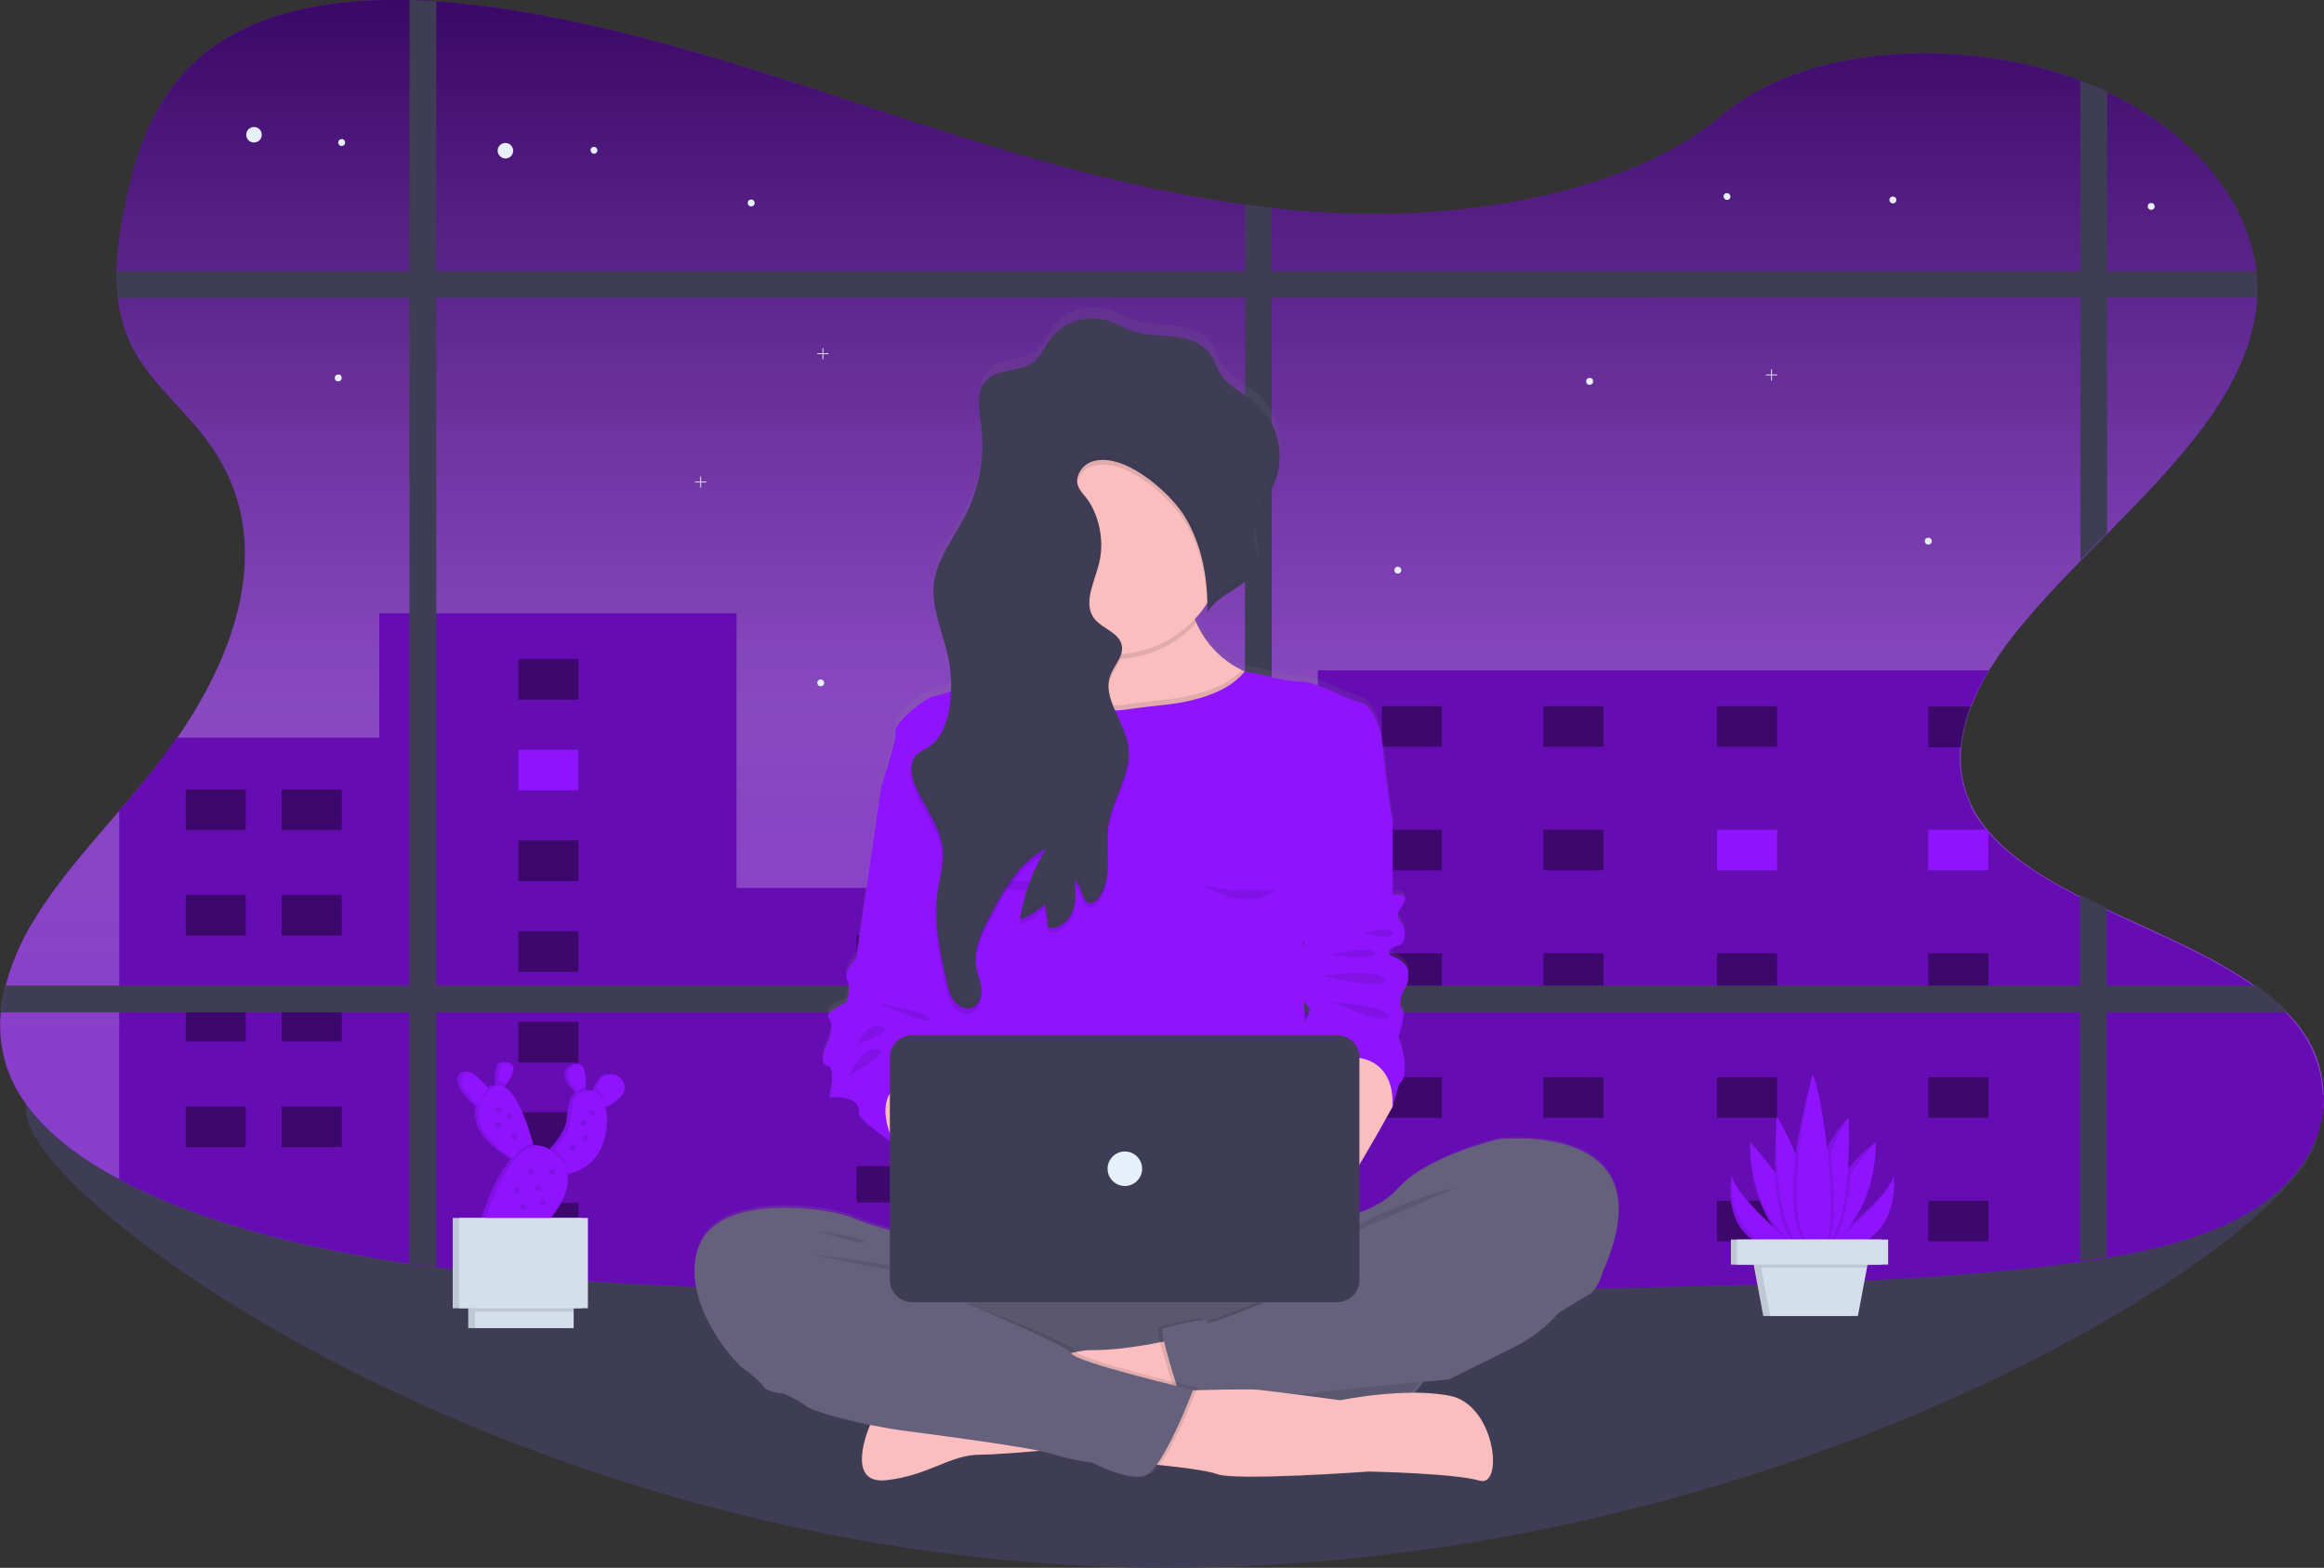 <?xml version="1.0" encoding="utf-8"?>
<!-- Generator: Adobe Illustrator 23.1.1, SVG Export Plug-In . SVG Version: 6.00 Build 0)  -->
<svg version="1.1" id="Layer_1" xmlns="http://www.w3.org/2000/svg" xmlns:xlink="http://www.w3.org/1999/xlink" x="0px" y="0px"
	 viewBox="0 0 538 363" style="enable-background:new 0 0 538 363;" xml:space="preserve">
<rect x="0" y="0" width="538" height="363" fill="#333333" stroke="none"/>
<style type="text/css">
	.st0{fill:#3F3D56;}
	.st1{fill:#9013FE;}
	.st2{fill:url(#SVGID_1_);}
	.st3{fill:#E7EFFD;}
	.st4{opacity:0.3;enable-background:new    ;}
	.st5{opacity:0.4;enable-background:new    ;}
	.st6{fill:url(#SVGID_2_);}
	.st7{fill:#65617D;}
	.st8{opacity:0.1;enable-background:new    ;}
	.st9{fill:#FBBEBE;}
	.st10{opacity:0.2;}
	.st11{opacity:0.2;enable-background:new    ;}
	.st12{fill:#D4DFEC;}
</style>
<path class="st0" d="M536.5,262.2c0,21.5-118.4,100.8-266.3,100.8S6,278.5,6,257c0-21.5,116.4,28,264.3,28S536.5,240.7,536.5,262.2z
	"/>
<path class="st1" d="M538,253.6c0,0.3,0,0.6,0,0.9c-0.3,8.9-5.3,17.8-14.4,24.1c-9.6,6.7-22.6,10.2-35.8,12.4
	c-2.1,0.3-4.2,0.7-6.2,1c-1.1,0.1-2.1,0.3-3.2,0.4c-29.5,3.9-59.7,4.6-89.7,5.3c-31.4,0.8-62.8,1.5-94.3,1.9l-6.2,0.1
	c-47.7,0.5-95.4,0.1-142.9-2.6c-14.7-0.8-29.6-1.9-44.3-3.8c-2.1-0.3-4.2-0.5-6.2-0.8c-19.4-2.8-38.2-7-55.3-14
	c-4-1.6-8-3.4-11.9-5.5c-10.8-5.7-19.8-13-24.3-21.8c-2.6-5.2-3.7-11-3.1-16.8c0.2-2.1,0.6-4.2,1.1-6.2c1.4-5.1,3.4-9.9,6.1-14.4
	c7-11.8,17.5-22.5,26.6-33.6c19.4-23.7,32-53.7,14.1-78c-5.1-7-12.5-13.1-16.7-20.4c-2.2-3.9-3.6-8.3-4.1-12.8
	c-0.2-2.1-0.3-4.2-0.3-6.2c0.2-4.9,0.8-9.7,1.8-14.5c2.9-14.9,8.3-31,25.1-40.3C65.4,1.6,80-0.3,94.8,0c2.1,0,4.2,0.1,6.2,0.3
	c5.7,0.4,11.3,1.1,16.8,1.9c33.7,5.4,64.7,16.6,96.1,26.8c23.9,7.7,48.6,14.9,74.3,18.4c2.1,0.3,4.2,0.5,6.2,0.8
	c6,0.7,12.1,1.1,18.2,1.3c30.4,0.9,66-5.7,86.2-22.9c19.5-16.6,56.2-17.9,82.7-8l0.4,0.2c2,0.8,3.9,1.6,5.8,2.5
	c19.6,9.2,32.7,25,34.6,41.5c0.2,2.1,0.3,4.1,0.2,6.2c0,0,0,0,0,0.1c-1.3,20.3-17.9,37.4-34.7,54.5c-2.1,2.1-4.2,4.2-6.2,6.3
	c-5.5,5.6-10.8,11.3-15.4,17.1c-2.1,2.6-4,5.4-5.8,8.3c-1.6,2.7-3,5.5-4.1,8.4c-1.2,3-1.9,6.2-2.3,9.4c-0.5,4.6,0.4,9.2,2.4,13.4
	l0,0.1c4.5,8.9,14,15.3,25,20.9c2,1,4.1,2,6.2,3c12,5.6,24.8,10.9,34.6,17.9c2.6,1.8,5.1,3.9,7.4,6.2c0.9,1,1.8,1.9,2.6,3
	c3.6,4.5,5.6,10.1,5.7,15.9C538,253.4,538,253.5,538,253.6z"/>
<linearGradient id="SVGID_1_" gradientUnits="userSpaceOnUse" x1="269" y1="64.055" x2="269" y2="364" gradientTransform="matrix(1 0 0 -1 2.914467e-07 364)">
	<stop  offset="0.2" style="stop-color:#808080;stop-opacity:0.4"/>
	<stop  offset="0.46" style="stop-color:#808080;stop-opacity:0.5"/>
	<stop  offset="1" style="stop-color:#000000;stop-opacity:0.6"/>
</linearGradient>
<path class="st2" d="M538,253.6c0,0.3,0,0.6,0,0.9c-0.3,8.9-5.3,17.8-14.4,24.1c-9.6,6.7-22.6,10.2-35.8,12.4
	c-2.1,0.3-4.2,0.7-6.2,1c-1.1,0.1-2.1,0.3-3.2,0.4c-29.5,3.9-59.7,4.6-89.7,5.3c-31.4,0.8-62.8,1.5-94.3,1.9l-6.2,0.1
	c-47.7,0.5-95.4,0.1-142.9-2.6c-14.7-0.8-29.6-1.9-44.3-3.8c-2.1-0.3-4.2-0.5-6.2-0.8c-19.4-2.8-38.2-7-55.3-14
	c-4-1.6-8-3.4-11.9-5.5c-10.8-5.7-19.8-13-24.3-21.8c-2.6-5.2-3.7-11-3.1-16.8c0.2-2.1,0.6-4.2,1.1-6.2c1.4-5.1,3.4-9.9,6.1-14.4
	c7-11.8,17.5-22.5,26.6-33.6c19.4-23.7,32-53.7,14.1-78c-5.1-7-12.5-13.1-16.7-20.4c-2.2-3.9-3.6-8.3-4.1-12.8
	c-0.2-2.1-0.3-4.2-0.3-6.2c0.2-4.9,0.8-9.7,1.8-14.5c2.9-14.9,8.3-31,25.1-40.3C65.4,1.6,80-0.3,94.8,0c2.1,0,4.2,0.1,6.2,0.3
	c5.7,0.4,11.3,1.1,16.8,1.9c33.7,5.4,64.7,16.6,96.1,26.8c23.9,7.7,48.6,14.9,74.3,18.4c2.1,0.3,4.2,0.5,6.2,0.8
	c6,0.7,12.1,1.1,18.2,1.3c30.4,0.9,66-5.7,86.2-22.9c19.5-16.6,56.2-17.9,82.7-8l0.4,0.2c2,0.8,3.9,1.6,5.8,2.5
	c19.6,9.2,32.7,25,34.6,41.5c0.2,2.1,0.3,4.1,0.2,6.2c0,0,0,0,0,0.1c-1.3,20.3-17.9,37.4-34.7,54.5c-2.1,2.1-4.2,4.2-6.2,6.3
	c-5.5,5.6-10.8,11.3-15.4,17.1c-2.1,2.6-4,5.4-5.8,8.3c-1.6,2.7-3,5.5-4.1,8.4c-1.2,3-1.9,6.2-2.3,9.4c-0.5,4.6,0.4,9.2,2.4,13.4
	l0,0.1c4.5,8.9,14,15.3,25,20.9c2,1,4.1,2,6.2,3c12,5.6,24.8,10.9,34.6,17.9c2.6,1.8,5.1,3.9,7.4,6.2c0.9,1,1.8,1.9,2.6,3
	c3.6,4.5,5.6,10.1,5.7,15.9C538,253.4,538,253.5,538,253.6z"/>
<path class="st0" d="M487.8,21.2v102.2c-2.1,2.1-4.2,4.2-6.2,6.3V18.6L487.8,21.2z"/>
<path class="st0" d="M522.5,68.9C522.5,68.9,522.5,69,522.5,68.9L27.2,69c-0.2-2.1-0.3-4.2-0.3-6.2h495.3
	C522.6,64.8,522.6,66.9,522.5,68.9z"/>
<path class="st3" d="M117,36.7c1,0,1.8-0.8,1.8-1.8c0-1-0.8-1.8-1.8-1.8c-1,0-1.8,0.8-1.8,1.8C115.2,35.8,116,36.7,117,36.7z"/>
<path class="st3" d="M58.8,33c1,0,1.8-0.8,1.8-1.8c0-1-0.8-1.8-1.8-1.8c-1,0-1.8,0.8-1.8,1.8C57,32.2,57.8,33,58.8,33z"/>
<path class="st3" d="M137.5,35.6c0.4,0,0.8-0.3,0.8-0.8c0-0.4-0.3-0.8-0.8-0.8c-0.4,0-0.8,0.3-0.8,0.8
	C136.8,35.3,137.1,35.6,137.5,35.6z"/>
<path class="st3" d="M79.1,33.8c0.4,0,0.8-0.3,0.8-0.8c0-0.4-0.3-0.8-0.8-0.8c-0.4,0-0.8,0.3-0.8,0.8C78.3,33.4,78.6,33.8,79.1,33.8
	z"/>
<path class="st3" d="M78.3,88.3c0.4,0,0.8-0.3,0.8-0.8s-0.3-0.8-0.8-0.8c-0.4,0-0.8,0.3-0.8,0.8S77.8,88.3,78.3,88.3z"/>
<path class="st3" d="M438.2,47.1c0.4,0,0.8-0.3,0.8-0.8s-0.4-0.8-0.8-0.8s-0.8,0.3-0.8,0.8S437.8,47.1,438.2,47.1z"/>
<path class="st3" d="M173.9,47.8c0.4,0,0.8-0.3,0.8-0.8c0-0.4-0.3-0.8-0.8-0.8s-0.8,0.3-0.8,0.8C173.1,47.5,173.5,47.8,173.9,47.8z"
	/>
<path class="st3" d="M399.8,46.3c0.4,0,0.8-0.3,0.8-0.8c0-0.4-0.4-0.8-0.8-0.8s-0.8,0.3-0.8,0.8C399,45.9,399.4,46.3,399.8,46.3z"/>
<path class="st3" d="M498,48.6c0.4,0,0.8-0.3,0.8-0.8c0-0.4-0.3-0.8-0.8-0.8s-0.8,0.3-0.8,0.8C497.2,48.3,497.6,48.6,498,48.6z"/>
<path class="st1" d="M538,253.6c0,0.3,0,0.6,0,0.9c-0.2,9-5.2,18-14.4,24.3c-9.6,6.7-22.6,10.2-35.8,12.4c-2.1,0.3-4.2,0.7-6.2,1
	c-1.1,0.1-2.1,0.3-3.2,0.4c-7.3,1-14.6,1.7-21.9,2.3c-9.8,0.8-19.7,1.4-29.6,1.8c-12.7,0.6-25.4,0.9-38.2,1.2
	c-24.9,0.6-49.7,1.2-74.7,1.6l-8.8,0.1l-10.8,0.1l-6.2,0.1c-39.3,0.4-78.5,0.2-117.6-1.4c-2.6-0.1-5.2-0.2-7.8-0.3
	c-5.8-0.3-11.6-0.6-17.5-0.9c-11.7-0.7-23.4-1.5-35-2.7c-3.1-0.3-6.2-0.7-9.2-1.1c-2.1-0.3-4.2-0.5-6.2-0.8
	c-2.3-0.3-4.6-0.7-6.9-1.1c-17-2.8-33.3-6.8-48.5-12.9c-4-1.6-8-3.5-11.9-5.5v-85.4c2.2-2.5,4.3-5,6.3-7.5c2.5-3,4.8-6.2,7-9.4h46.9
	V142h82.7v63.6h134.6v-50.4h155.3c-1.6,2.6-2.9,5.3-4.1,8.1v0.3h-0.2c-1.2,3-1.9,6.2-2.3,9.4c-0.5,4.6,0.4,9.2,2.4,13.4v0.2l0,0.1
	c4.5,8.9,14,15.2,25,20.9c2,1,4.1,2,6.2,3c11.8,5.6,24.6,10.8,34.3,17.7l0.3,0.2c2.6,1.8,5,3.8,7.2,6c0.1,0.1,0.1,0.1,0.2,0.2
	c0.9,1,1.8,1.9,2.6,3c3.5,4.5,5.5,10,5.7,15.7C538,253.4,538,253.5,538,253.6z"/>
<path class="st4" d="M538,253.6c0,0.3,0,0.6,0,0.9c-0.2,9-5.2,18-14.4,24.3c-9.6,6.7-22.6,10.2-35.8,12.4c-2.1,0.3-4.2,0.7-6.2,1
	c-1.1,0.1-2.1,0.3-3.2,0.4c-7.3,1-14.6,1.7-21.9,2.3c-9.8,0.8-19.7,1.4-29.6,1.8c-12.7,0.6-25.4,0.9-38.2,1.2
	c-24.9,0.6-49.7,1.2-74.7,1.6l-8.8,0.1l-10.8,0.1l-6.2,0.1c-39.3,0.4-78.5,0.2-117.6-1.4c-2.6-0.1-5.2-0.2-7.8-0.3
	c-5.8-0.3-11.6-0.6-17.5-0.9c-11.7-0.7-23.4-1.5-35-2.7c-3.1-0.3-6.2-0.7-9.2-1.1c-2.1-0.3-4.2-0.5-6.2-0.8
	c-2.3-0.3-4.6-0.7-6.9-1.1c-17-2.8-33.3-6.8-48.5-12.9c-4-1.6-8-3.5-11.9-5.5v-85.4c2.2-2.5,4.3-5,6.3-7.5c2.5-3,4.8-6.2,7-9.4h46.9
	V142h82.7v63.6h134.6v-50.4h155.3c-1.6,2.6-2.9,5.3-4.1,8.1v0.3h-0.2c-1.2,3-1.9,6.2-2.3,9.4c-0.5,4.6,0.4,9.2,2.4,13.4v0.2l0,0.1
	c4.5,8.9,14,15.2,25,20.9c2,1,4.1,2,6.2,3c11.8,5.6,24.6,10.8,34.3,17.7l0.3,0.2c2.6,1.8,5,3.8,7.2,6c0.1,0.1,0.1,0.1,0.2,0.2
	c0.9,1,1.8,1.9,2.6,3c3.5,4.5,5.5,10,5.7,15.7C538,253.4,538,253.5,538,253.6z"/>
<path class="st5" d="M56.9,182.8H43v9.4h13.9V182.8z"/>
<path class="st5" d="M79.1,182.8H65.2v9.4h13.9V182.8z"/>
<path class="st5" d="M333.8,163.5h-13.9v9.4h13.9V163.5z"/>
<path class="st5" d="M371.2,163.5h-13.9v9.4h13.9V163.5z"/>
<path class="st5" d="M411.4,163.5h-13.9v9.4h13.9V163.5z"/>
<path class="st5" d="M333.8,192.1h-13.9v9.4h13.9V192.1z"/>
<path class="st5" d="M371.2,192.1h-13.9v9.4h13.9V192.1z"/>
<path class="st1" d="M411.4,192.1h-13.9v9.4h13.9V192.1z"/>
<path class="st5" d="M333.8,220.7h-13.9v9.4h13.9V220.7z"/>
<path class="st5" d="M371.2,220.7h-13.9v9.4h13.9V220.7z"/>
<path class="st5" d="M411.4,220.7h-13.9v9.4h13.9V220.7z"/>
<path class="st5" d="M333.8,249.4h-13.9v9.4h13.9V249.4z"/>
<path class="st5" d="M371.2,249.4h-13.9v9.4h13.9V249.4z"/>
<path class="st5" d="M411.4,249.4h-13.9v9.4h13.9V249.4z"/>
<path class="st5" d="M333.8,278h-13.9v9.4h13.9V278z"/>
<path class="st5" d="M371.2,278h-13.9v9.4h13.9V278z"/>
<path class="st5" d="M411.4,278h-13.9v9.4h13.9V278z"/>
<path class="st5" d="M456.3,163.6c-1.2,3-1.9,6.2-2.3,9.4h-7.6v-9.4H456.3z"/>
<path class="st1" d="M460.3,192.1h-13.9v9.4h13.9V192.1z"/>
<path class="st5" d="M460.3,220.7h-13.9v9.4h13.9V220.7z"/>
<path class="st5" d="M460.3,249.4h-13.9v9.4h13.9V249.4z"/>
<path class="st5" d="M460.3,278h-13.9v9.4h13.9V278z"/>
<path class="st5" d="M133.8,152.6H120v9.4h13.9V152.6z"/>
<path class="st1" d="M133.8,173.6H120v9.4h13.9V173.6z"/>
<path class="st5" d="M133.8,194.6H120v9.4h13.9V194.6z"/>
<path class="st5" d="M133.8,215.6H120v9.4h13.9V215.6z"/>
<path class="st5" d="M133.8,236.6H120v9.4h13.9V236.6z"/>
<path class="st5" d="M133.8,257.5H120v9.4h13.9V257.5z"/>
<path class="st5" d="M133.8,278.5H120v9.4h13.9V278.5z"/>
<path class="st5" d="M56.9,207.2H43v9.4h13.9V207.2z"/>
<path class="st5" d="M79.1,207.2H65.2v9.4h13.9V207.2z"/>
<path class="st5" d="M56.9,231.7H43v9.4h13.9V231.7z"/>
<path class="st5" d="M79.1,231.7H65.2v9.4h13.9V231.7z"/>
<path class="st5" d="M56.9,256.2H43v9.4h13.9V256.2z"/>
<path class="st5" d="M79.1,256.2H65.2v9.4h13.9V256.2z"/>
<path class="st5" d="M267.6,216.6h-69.3v8.4h69.3V216.6z"/>
<path class="st5" d="M267.6,243.3h-69.3v8.4h69.3V243.3z"/>
<path class="st5" d="M267.6,270h-69.3v8.4h69.3V270z"/>
<path class="st0" d="M101,0.3v293c-2.1-0.3-4.2-0.5-6.2-0.8V0C96.9,0.1,98.9,0.2,101,0.3z"/>
<path class="st0" d="M294.4,48.2v251.5l-6.2,0.1V47.4C290.2,47.7,292.3,48,294.4,48.2z"/>
<path class="st0" d="M529.7,234.4H0.2c0.2-2.1,0.6-4.2,1.1-6.2h521.2C525,230,527.5,232.1,529.7,234.4z"/>
<path class="st0" d="M481.5,207.2c2,1,4.1,2,6.2,3V291c-2.1,0.3-4.2,0.7-6.2,1V207.2z"/>
<path class="st3" d="M163.5,111.5h-1.2v-1.2h-0.2v1.2h-1.2v0.2h1.2v1.2h0.2v-1.2h1.2V111.5z"/>
<path class="st3" d="M411.4,86.7h-1.2v-1.2H410v1.2h-1.2v0.2h1.2v1.2h0.2v-1.2h1.2V86.7z"/>
<path class="st3" d="M191.8,81.8h-1.2v-1.2h-0.2v1.2h-1.2v0.2h1.2v1.2h0.2v-1.2h1.2V81.8z"/>
<path class="st3" d="M190,158.9c0.4,0,0.8-0.3,0.8-0.8c0-0.4-0.4-0.8-0.8-0.8s-0.8,0.3-0.8,0.8C189.2,158.5,189.5,158.9,190,158.9z"
	/>
<path class="st3" d="M368,89.1c0.4,0,0.8-0.3,0.8-0.8s-0.3-0.8-0.8-0.8s-0.8,0.3-0.8,0.8S367.5,89.1,368,89.1z"/>
<path class="st3" d="M446.4,126.1c0.4,0,0.8-0.3,0.8-0.8c0-0.4-0.3-0.8-0.8-0.8s-0.8,0.3-0.8,0.8C445.6,125.8,446,126.1,446.4,126.1
	z"/>
<path class="st3" d="M323.6,132.8c0.4,0,0.8-0.3,0.8-0.8c0-0.4-0.4-0.8-0.8-0.8s-0.8,0.3-0.8,0.8
	C322.8,132.5,323.1,132.8,323.6,132.8z"/>
<linearGradient id="SVGID_2_" gradientUnits="userSpaceOnUse" x1="267.709" y1="20.58" x2="267.709" y2="292.488" gradientTransform="matrix(1 0 0 -1 2.914467e-07 364)">
	<stop  offset="0" style="stop-color:#808080;stop-opacity:0.25"/>
	<stop  offset="0.54" style="stop-color:#808080;stop-opacity:0.12"/>
	<stop  offset="1" style="stop-color:#808080;stop-opacity:0.1"/>
</linearGradient>
<path class="st6" d="M346.8,263.5c0,0-16.6,4-23.2,11.6c-2.2,2.5-5.5,4.3-8.9,5.6v-11.4c3.8-6.4,7.6-13.5,7.6-13.5
	c0.2-0.3,1.6-5.3,1.6-5.3c3.1-2.5-0.2-11-0.2-11s1.9-5.4,0.9-6.5c-1-1.1-0.2-3.9,0.7-5.1c0.9-1.2,0.7-2.8,0.7-3.9s-1.4-2.6-3.6-3.5
	s0.2-2.3,1.6-2.6c1.4-0.4,1.7-3.7,0.2-5.4c-1.6-1.8,0.2-2.8,1-4.7s-2.8-1.6-2.8-1.6v-17.7c0,0-1-5.8-2.1-15.9c-1-10.2-5-11.2-5-11.2
	c-2.1-0.7-4.2-1.5-6.2-2.5c-2.1-1-4.3-1.8-6.6-2.4c0,0-4.7,0-8.5-1.2c-3.8-1.2-5.8-1.3-5.8-1.3l-0.6-0.3c-4.7-2.4-8.4-6.3-10.5-11.2
	c-0.1-0.2-0.2-0.5-0.3-0.7c1-1.1,2-2.4,2.8-3.7v0c0,0.2,0,0.4,0,0.5c0,0.1,0,0.1,0,0.2c0,0.4,0,0.9,0,1.3v0
	c2.8-4.9,10.8-6,11.5-11.6c0-0.3,0.1-0.5,0.1-0.8v0c0-0.2,0-0.4,0-0.6c-0.1-1.6-0.6-3.1-0.7-4.7c0-0.5,0-0.9,0-1.4v0
	c0.4-4.3,3.6-8.1,5.1-12.3c0.4-1.1,0.7-2.3,0.8-3.5v0c0-0.4,0.1-0.7,0.1-1.1c0-0.1,0-0.2,0-0.3c0-0.3,0-0.5,0-0.8
	c0-2.2-0.5-4.4-1.5-6.5c-0.9-2-2.3-3.9-3.9-5.4c-2.8-2.4-6.4-3.9-8.3-7c-0.9-1.5-1.3-3.2-2.3-4.6c-1.8-2.7-5.2-3.7-8.4-4.1
	c-3.2-0.4-6.5-0.3-9.5-1.3c-2.2-0.7-4.1-2-6.3-2.6c-2.4-0.6-4.9-0.5-7.2,0.3c-2.3,0.8-4.3,2.4-5.7,4.4c-1.1,1.7-1.9,3.7-3.5,5
	c-3.2,2.7-8.6,1.5-11.3,4.6c-1.5,1.7-1.7,4-1.5,6.4c0,0,0,0.1,0,0.1c0,0.2,0,0.4,0.1,0.5c0,0.1,0,0.2,0,0.3c0,0.1,0,0.2,0,0.3
	c0.1,0.8,0.2,1.7,0.3,2.5c0,0.1,0,0.2,0,0.4l0.1,0.8c0,0.2,0,0.4,0,0.6c0,0.2,0,0.5,0,0.7c0,0.2,0,0.4,0,0.5
	c0.3,6.5-1.1,12.9-4,18.7c-2.6,5.1-6.5,9.9-7.2,15.6c-0.1,0.9-0.1,1.9-0.1,2.8c0,0.1,0,0.2,0,0.3c0,0.1,0,0.3,0,0.5
	c0,0.2,0,0.4,0.1,0.6c0,0.1,0,0.2,0,0.3c0,0.3,0.1,0.5,0.1,0.8l0,0.2c0.7,3.9,2.2,7.8,3.1,11.7c0.3,1.5,0.5,2.9,0.6,4.4c0,0,0,0,0,0
	c0,0.5,0.1,0.9,0.1,1.4c0,0.6,0,1.3,0,1.9c-1.3,0.5-2.7,0.9-4,1.2c-2.4,0.3-9.5,6.7-9,8.2s-3.2,12.6-3.3,12.9l-5.8,40.3
	c0,0-3.1,3-2.1,4.9c1,1.9-0.2,5.3-0.2,5.3s-5.2,2.3-4.1,3.7c1.2,1.4,0.6,4-0.2,5.8c-0.8,1.8-2.1,4.9,0,5.4s0.4,7.4,0.4,7.4
	s7.3-0.8,6.8,3.5c-0.2,1.4,5.1,5.2,7.3,6.7v20.9c-3-0.8-6.4-1.9-8.7-2.9c-4.5-2.1-29.8-6.1-35.3,6c-5.5,12.1,7.6,28.2,10.9,29.9
	c0,0,3.1,2.5,3.8,3.7c0.7,1.2,4.7,1.6,4.7,1.6s4.2,1.9,5.2,3c0.8,0.8,7.1,2.8,14.6,4.4c0,0-6.1,14,3.8,12.8c9.9-1.1,14.7-6,21.7-6
	c2.8,0,8-0.4,13.2-0.9c1.3,0.2,2.6,0.5,3.9,0.9c2.9,0.9,6,1.6,9,1.9c0,0,7.8,4.2,12,3.1c0.3-0.1,0.7-0.3,0.9-0.5h0.1
	c0.8-0.2,1.6-1,2.5-2.1c5.2,0.5,11.1,1.3,13.4,2.2c4.3,1.7,35.1-0.6,35.1-0.6s19.9,0.4,25.6,2.1c5.7,1.7,3.7-17.6-6.8-19.8
	c-2.8-0.6-5.7-0.8-8.5-0.8c0.7-0.8,1.4-1.6,2-2.4c3.8-0.3,6.3-0.6,6.3-0.6s10-4.9,15.8-7.9c3.7-2,6.9-4.6,9.7-7.7c0,0,5-3.2,7.1-4.4
	c2.1-1.2,3.1-5.3,3.1-5.3C386.8,258.7,346.8,263.5,346.8,263.5z M301.7,218.7c0-0.6,0-1.2,0-1.8
	C302.2,217.3,302.1,217.9,301.7,218.7L301.7,218.7z M301.8,231.1c0.4,0.6,0.8,1.1,1.1,1.5c1.1,1.5-0.9,2.1-0.8,4.5
	c0,0.5,0.1,1.3,0.1,2.1C302.1,235.7,301.9,232.8,301.8,231.1L301.8,231.1z"/>
<path class="st7" d="M211.6,286.3c0,0-9.7-2.3-14.2-4.3c-4.5-2.1-29.8-6.1-35.3,5.9c-5.5,12,7.6,27.9,10.9,29.6
	c3.3,1.7,35.3-22,35.3-22l25.3,10.7l4.8-16.6L211.6,286.3z"/>
<path class="st7" d="M314.5,289.6h-74.4c-9.9,0-17.9,8-17.9,17.9v2.6c0,9.9,8,17.9,17.9,17.9h74.4c9.9,0,17.9-8,17.9-17.9v-2.6
	C332.4,297.6,324.4,289.6,314.5,289.6z"/>
<path class="st8" d="M332.4,308.8c0,3.8-1.1,7.5-3.2,10.6c-0.7,1.1-1.5,2.1-2.4,3c-1.8,1.8-3.9,3.2-6.2,4.2c-2.3,1-4.8,1.5-7.3,1.5
	h-71.8c-5.1,0-9.9-2-13.5-5.6c-3.6-3.6-5.6-8.5-5.6-13.5s2-10,5.6-13.5c3.6-3.6,8.5-5.6,13.5-5.6h71.8c5.1,0,9.9,2,13.5,5.6
	C330.4,298.8,332.4,303.7,332.4,308.8z"/>
<path class="st9" d="M272.5,309.9c0,0-11,2.8-20,2.7c-9-0.1-51.1,17.4-51.1,17.4s-6.1,13.8,3.8,12.7c9.9-1.1,14.7-5.9,21.7-5.9
	c7,0,28.9-2.4,28.9-2.4l21.1-15.6L272.5,309.9z"/>
<path class="st9" d="M279.4,179.3l-19.8,3.9l-1.3,0.3c0,0-15.7-4.2-16.2-4.5c-0.5-0.3-14.7-19.5-14.7-19.5s7.2,0.1,12.8-3.2
	c0.2-0.1,0.4-0.2,0.6-0.4c2.5-1.5,4.4-3.8,5.3-6.5c0.1-0.3,0.2-0.6,0.3-0.9c0.6-2.3,0.6-5.1-0.2-8.5c-1.9-8.1,2.5-10.3,8.4-10.1
	c8.5,0.3,20.2,5.6,20.2,5.6c0.2,2.7,0.8,5.4,1.8,7.9c0.1,0.2,0.2,0.5,0.3,0.7c2.1,4.8,5.8,8.7,10.5,11l0.6,0.3
	c0.6,0.3,1.3,0.6,2,0.8C305.2,162,279.4,179.3,279.4,179.3z"/>
<path class="st8" d="M277,144.1c-3.8,4.3-8.9,7.1-14.5,8.1c-5.6,1-11.4,0-16.3-2.8c0.9-2.5,1-5.6,0.1-9.4
	c-4.7-19.8,28.6-4.5,28.6-4.5C275,138.4,275.8,141.4,277,144.1z"/>
<path class="st9" d="M283.2,126.5c0,4.7-1.3,9.2-3.8,13.2c-0.8,1.3-1.7,2.5-2.8,3.6c-4.4,4.8-10.4,7.7-16.9,8.1c-0.5,0-1,0-1.5,0
	c-4.9,0-9.8-1.5-13.9-4.2c-4.1-2.7-7.3-6.6-9.2-11.2c-1.9-4.6-2.4-9.6-1.4-14.4c1-4.8,3.3-9.3,6.8-12.8c3.5-3.5,7.9-5.9,12.8-6.8
	c4.8-1,9.9-0.5,14.4,1.4c4.6,1.9,8.5,5.1,11.2,9.2C281.8,116.7,283.2,121.6,283.2,126.5L283.2,126.5z"/>
<path class="st8" d="M279.4,179.3l-19.8,3.9l-1.3,0.3c0,0-15.7-4.2-16.2-4.5c-0.5-0.4-14.7-19.5-14.7-19.5s7.2,0.1,12.8-3.2
	c0.2-0.1,0.4-0.2,0.6-0.4c1.8,1.9,7.7,7.4,16.9,7.4c1.2,0,2.4-0.1,3.5-0.3c2.8-0.4,5.6-0.7,8.4-1c5.4-0.6,13.6-2.2,17.9-6.9l0.6,0.3
	c0.6,0.3,1.3,0.6,2,0.8C305.2,162,279.4,179.3,279.4,179.3z"/>
<path class="st1" d="M301.7,230c0.2,3.8,2.9,46.8,2.9,46.8h-86.5l0.6-27.1l0.5-21.7l0.2-7.1l0.7-24.6l-2.5-2.2l-13.6-12
	c0.1-0.3,3.8-11.3,3.3-12.8c-0.5-1.5,6.6-7.8,9-8.1c1.4-0.3,2.7-0.7,4.1-1.2c4.1-1.5,9.5-3.6,10.1-3.2c0.8,0.5,9.4-0.3,9.7-0.4
	c0,0,6.3,8.1,17.5,8.1c1.2,0,2.4-0.1,3.5-0.3c2.8-0.4,5.6-0.7,8.4-1c5.6-0.6,14.4-2.4,18.5-7.7c0,0,2,0.1,5.8,1.2s8.5,1.2,8.5,1.2
	c2.3,0.6,4.5,1.4,6.6,2.4c2,1,4.1,1.8,6.2,2.4c0,0,4,1,5,11.1c1,10.1,2.1,15.8,2.1,15.8l-20.6,17.9
	C301.7,207.4,301.6,226.1,301.7,230z"/>
<path class="st9" d="M204,260l3,4.9l11.3,4l7.8-14.2l-7.2-4.9l-11.5-4.5l-6.6,3.8L204,260z"/>
<path class="st7" d="M300.9,283.9c0,0,16.1-1.2,22.7-8.7c6.6-7.5,23.2-11.4,23.2-11.4s40-4.7,24.2,30.7c0,0-1,4-3.1,5.2
	c-2.1,1.2-7.1,4.3-7.1,4.3l-61.5-5.4L300.9,283.9z"/>
<path class="st8" d="M332.4,308.8c0,3.8-1.1,7.5-3.2,10.6c-10.3,0.9-33.3,3.1-38,4.4c-5.9,1.6-17.8-1.2-19.1-1.5l-0.1,0
	c0,0-2.3-7-3.4-11.4c-0.5-2-0.7-3.5-0.4-3.6c1-0.3,10.6-2.9,10.4-1.5c-0.2,1.5,28.6-11.2,28.6-11.2l0.9,11.1
	C310.9,308.9,332.4,303.9,332.4,308.8z"/>
<path class="st7" d="M362,299.5l-1.2,4.5c-2.8,3.1-6,5.7-9.7,7.6c-5.7,2.9-15.8,7.8-15.8,7.8s-36.9,3.1-43.1,4.9
	c-6.2,1.7-19.2-1.6-19.2-1.6s-4.8-14.7-3.8-15.1c1-0.3,10.6-2.9,10.4-1.5c-0.2,1.5,28.6-11.2,28.6-11.2L362,299.5z"/>
<path class="st9" d="M259.3,338.4c0,0,18.1,1.3,22.5,2.9c4.3,1.6,35.1-0.6,35.1-0.6s19.9,0.4,25.6,2.1c5.7,1.7,3.7-17.5-6.8-19.6
	c-10.5-2.1-25.4,1-25.4,1s-16.7-2.2-18.8-2.4c-2-0.3-15.4,0.1-15.4,0.1L259.3,338.4z"/>
<path class="st8" d="M188,290.5c0,0,24,2.2,30.6,6.1L188,290.5z"/>
<path class="st8" d="M337.5,274.8c0,0-18.8,4.6-26.1,11.3L337.5,274.8z"/>
<path class="st8" d="M189.4,285c0.4,0.1,11,1.5,10.8,2.5C199.9,288.6,189.4,285,189.4,285z"/>
<path class="st8" d="M172.6,311.8l1.4,5.2c0,0,3.1,2.4,3.8,3.6c0.7,1.2,4.7,1.6,4.7,1.6s4.2,1.9,5.2,2.9c1,1,12.3,4.3,22.9,5.7
	c10.6,1.4,30.1,4,34.3,5.4c2.9,0.9,6,1.5,9,1.9c0,0,7.8,4.2,12,3.1c4.2-1,11.3-19.9,11.3-19.9s-27.4-6.4-28.2-8.5
	c-0.9-2.1-27.2-11.8-27.2-11.8l-15.6,0.4L172.6,311.8z"/>
<path class="st7" d="M171.6,312.3l1.4,5.2c0,0,3.1,2.4,3.8,3.6c0.7,1.2,4.7,1.6,4.7,1.6s4.2,1.9,5.2,2.9c1,1,12.3,4.3,22.9,5.7
	c10.6,1.4,30.2,4,34.3,5.4c2.9,0.9,6,1.5,9,1.9c0,0,7.8,4.2,12,3.1c4.2-1,11.3-19.9,11.3-19.9s-27.4-6.4-28.2-8.5
	c-0.9-2.1-39.5-17.9-39.5-17.9l-12.1-2.8L171.6,312.3z"/>
<path class="st1" d="M207,180.4l-3,1.7l-5.8,39.9c0,0-3.1,2.9-2.1,4.9c1,1.9-0.2,5.2-0.2,5.2s-5.2,2.3-4.1,3.6
	c1.2,1.4,0.6,4-0.2,5.7c-0.8,1.7-2.1,4.8,0,5.4c2.1,0.5,0.4,7.3,0.4,7.3s7.3-0.8,6.8,3.5c-0.2,1.7,8.3,7.3,8.3,7.3
	s-9.6-17.5,12-15.1l1.9-9.9c0,0,1.9-5.6,0-7.3c-1.9-1.7,0.4-10,0.4-10l0.4-35.8L207,180.4z"/>
<path class="st8" d="M202.3,231.9c0.4,0.6,12.1,1.9,12.8,4C215.9,238,202.3,231.9,202.3,231.9z"/>
<path class="st8" d="M198.6,241.8c0,0,1.6-5,5.3-4.1C207.7,238.6,198.6,241.8,198.6,241.8z"/>
<path class="st8" d="M196.6,249c0,0,2.8-6.6,6.6-6.1C207,243.4,196.6,249,196.6,249z"/>
<path class="st9" d="M323.6,248.9l-1.2,7.3c0,0-12.5,22.9-14.7,23.2c-2.3,0.3-14.5-15.3-14.5-15.3l-3.3-15.3l13-2.5l5.8-5.7
	C308.5,240.7,323,242.1,323.6,248.9z"/>
<path class="st1" d="M317.7,186.3l4.7,3.3v17.5c0,0,3.6-0.3,2.8,1.6c-0.9,1.9-2.6,2.9-1,4.7c1.6,1.7,1.2,5-0.2,5.4
	c-1.4,0.3-3.8,1.7-1.6,2.6c2.2,0.9,3.6,2.4,3.6,3.5s0.2,2.6-0.7,3.8c-0.9,1.2-1.7,4-0.7,5c1,1-0.9,6.4-0.9,6.4s3.3,8.5,0.2,10.9
	c0,0-1.4,4.9-1.6,5.2c0,0,2.2-16.9-19.6-9.7c0,0-0.4-6.4-0.6-8.8c-0.1-2.4,1.9-3.1,0.8-4.5c-1.1-1.4-3.9-4.7-2.6-5.5
	c1.3-0.9,0.9-2.4,0.3-3.6c-0.5-1.2-2.4-1.2-0.7-2.7c1.7-1.5,2.6-2.9,1.7-3.6c-1-0.7-2.7-3-1.3-4c1.3-1,1.4-16.1,1.4-16.1
	S307.3,175.3,317.7,186.3z"/>
<path class="st8" d="M315.5,216.1c0,0,6.7-1.8,6.9,0C322.6,217.9,315.5,216.1,315.5,216.1z"/>
<path class="st8" d="M308,221.1c0,0,9.1-2.3,10.3-0.5C319.4,222.3,308,221.1,308,221.1z"/>
<path class="st8" d="M306,225.9c0,0,13.7-1.9,14.6,0.9S306,225.9,306,225.9z"/>
<path class="st8" d="M308,231.9c0.5,0.1,13.2,1,13.4,3.4C321.7,237.7,308,231.9,308,231.9z"/>
<path class="st0" d="M309.6,239.7h-98.5c-2.8,0-5.1,2.3-5.1,5.1v51.6c0,2.8,2.3,5.1,5.1,5.1h98.5c2.8,0,5.1-2.3,5.1-5.1v-51.6
	C314.7,242,312.4,239.7,309.6,239.7z"/>
<path class="st3" d="M260.4,274.6c2.2,0,4-1.8,4-4c0-2.2-1.8-4-4-4c-2.2,0-4,1.8-4,4C256.4,272.8,258.2,274.6,260.4,274.6z"/>
<path class="st8" d="M224.3,201.8c0,0,10.4,8,18.5,1.9C242.7,203.7,229.1,205,224.3,201.8z"/>
<path class="st8" d="M277,204c0,0,10.4,8,18.5,1.9C295.5,205.9,281.9,207.1,277,204z"/>
<path class="st8" d="M283.2,126.5c0,4.7-1.3,9.2-3.8,13.2c-0.2-7-1.8-13.9-5.6-19.7c-3.5-5.3-14-14.6-21.2-12
	c-0.8,0.3-1.4,0.7-2,1.3c-0.5,0.6-1,1.3-1.2,2.1c-0.7,2.7,1.4,3.9,2.7,6c2.3,3.7,3.2,8.1,2.5,12.5c-0.1,0.6-0.2,1.2-0.4,1.7
	c-1.1,4.3-3.7,9.2-1.1,12.7c1.9,2.4,5.9,3.3,6.5,6.3c0,0.3,0.1,0.6,0,0.9c-0.1,2-1.9,3.8-2.6,5.8c-0.9,2.4-0.4,4.7,0.5,7.1
	c1.2,3.1,3.1,6.2,3.6,9.5c0.5,3.3-0.5,6.3-1.7,9.4c-1.1,2.9-2.4,5.8-2.9,8.8c-0.8,5.8,1.3,12.4-2.4,17c-0.4,0.6-0.9,0.9-1.6,1.1
	c-2.3,0.2-1.9-3.9-3.8-5.3c0.2,2.4,0.4,5-0.5,7.2c-0.9,2.3-3.2,4.2-5.6,3.8l-0.8-5.4c-1.6,1.6-3.6,2.8-5.8,3.6
	c0.9-5.8,2.9-11.3,6-16.3c-6.1,2.9-9.7,9.3-12.8,15.3c-2,3.7-4,7.8-3.3,12c0.3,1.7,1,3.3,1.2,5c0.2,1.7-0.5,3.7-2.1,4.4
	c-1.4,0.6-3-0.1-4-1.2l-0.2-0.2c-0.1-0.1-0.2-0.3-0.3-0.4c-0.2-0.3-0.3-0.5-0.5-0.8c-0.4-1-0.8-2.1-1-3.2l-0.1-0.5
	c-1.6-7.1-3.1-14.4-1.9-21.6c0.4-2.6,1.2-5.3,1.1-7.9c-0.1-1.5-0.4-3-0.9-4.4c-1.4-4-4.1-7.6-5.7-11.6c0,0,0-0.1,0-0.1
	c-0.8-2.1-1.2-4.8,0.3-6.5c0.8-0.9,1.9-1.3,2.9-1.9c3-2,4.4-5.7,4.9-9.3c0.3-1.6,0.4-3.2,0.4-4.9c4.1-1.5,9.5-3.6,10.1-3.2
	c0.8,0.5,9.4-0.3,9.7-0.4c2.6-1.5,4.8-3.7,6-6.9c0.1-0.3,0.2-0.6,0.3-0.9c-3.9-2.1-7.1-5.2-9.4-8.9c-2.3-3.8-3.6-8.1-3.7-12.5
	c-0.1-4.4,1-8.8,3.1-12.6c2.1-3.9,5.3-7.1,9-9.3c3.8-2.3,8.1-3.5,12.5-3.5c4.4,0,8.8,1.1,12.6,3.3c3.8,2.2,7,5.3,9.2,9.1
	C282.1,117.8,283.3,122.1,283.2,126.5L283.2,126.5z"/>
<path class="st0" d="M254.4,130.5c-1.1,4.3-3.7,9.2-1.1,12.7c1.9,2.4,5.9,3.3,6.4,6.3c0.4,2.4-1.7,4.4-2.6,6.7
	c-2.1,5.4,3.3,10.8,4.1,16.6c0.9,6.3-3.7,12-4.6,18.2c-0.8,5.8,1.3,12.4-2.4,17c-0.4,0.6-0.9,0.9-1.6,1.1c-2.3,0.2-1.9-3.9-3.8-5.3
	c0.2,2.4,0.4,5-0.5,7.2c-0.9,2.3-3.2,4.2-5.6,3.8l-0.8-5.5c-1.6,1.6-3.6,2.8-5.8,3.6c0.9-5.8,2.9-11.3,6-16.3
	c-6.1,2.9-9.7,9.3-12.8,15.3c-2,3.7-4,7.8-3.3,12c0.3,1.7,1,3.3,1.2,5c0.2,1.7-0.5,3.7-2.1,4.4c-1.5,0.6-3.2-0.2-4.2-1.5
	c-1-1.3-1.4-2.9-1.7-4.4c-1.7-7.2-3.2-14.7-2-22c0.4-2.6,1.2-5.3,1.1-7.9c-0.2-5.9-4.5-10.7-6.6-16.1c-0.8-2.1-1.2-4.8,0.3-6.5
	c0.8-0.9,1.9-1.3,2.9-1.9c3-2,4.4-5.7,4.9-9.3c0.6-3.8,0.5-7.8-0.3-11.6c-1.2-5.7-4-11.3-3.3-17.1c0.7-5.7,4.6-10.4,7.2-15.5
	c3.4-6.6,4.7-14.1,3.7-21.4c-0.5-3.4-1.2-7.4,1.1-9.9c2.8-3.1,8.2-1.9,11.3-4.6c1.6-1.3,2.3-3.3,3.5-4.9c1.4-2,3.4-3.5,5.8-4.3
	s4.8-0.9,7.2-0.3c2.2,0.6,4.1,1.9,6.3,2.6c3,1,6.3,0.9,9.5,1.2c3.2,0.4,6.5,1.5,8.4,4.1c1,1.4,1.4,3.1,2.3,4.5
	c1.9,3.1,5.6,4.6,8.3,7c2.4,2.1,4.1,4.9,4.9,8c0.8,3.1,0.7,6.3-0.3,9.3c-1.6,4.6-5.5,8.7-5.1,13.5c0.1,2,1,4,0.7,6
	c-0.8,5.5-8.8,6.6-11.5,11.5c0.2-7.9-1.3-16.1-5.6-22.8c-3.5-5.3-14-14.6-21.2-12.1c-0.8,0.3-1.4,0.7-2,1.3c-0.5,0.6-1,1.3-1.2,2.1
	c-0.7,2.7,1.4,3.9,2.7,6c1.3,2.1,2.1,4.4,2.5,6.9C255.1,125.7,255,128.2,254.4,130.5z"/>
<g class="st10">
	<path class="st11" d="M220.4,158c0.1-2.5-0.2-5-0.7-7.4c-1-4.9-3.2-9.6-3.4-14.5c-0.3,5.4,2.3,10.7,3.4,16
		C220.1,154.1,220.3,156.1,220.4,158z"/>
	<path class="st11" d="M241,197.4c0.4-0.8,0.9-1.5,1.3-2.3c-6.1,2.9-9.7,9.3-12.8,15.3c-1.8,3.5-3.7,7.2-3.4,11.1
		c0.2-3.3,1.9-6.5,3.4-9.5C232.4,206.4,235.7,200.6,241,197.4z"/>
	<path class="st11" d="M227.3,228.8c-0.2,1.3-0.8,2.6-2,3c-1.5,0.6-3.2-0.2-4.2-1.5c-1-1.3-1.4-2.9-1.7-4.4
		c-1.2-5.2-2.3-10.5-2.4-15.7c-0.1,5.8,1.1,11.6,2.4,17.3c0.4,1.5,0.7,3.2,1.7,4.4c1,1.3,2.7,2.1,4.2,1.5c1.6-0.7,2.2-2.6,2.1-4.4
		C227.3,228.9,227.3,228.8,227.3,228.8z"/>
	<path class="st11" d="M254.9,125.3c-0.1,1.2-0.2,2.5-0.6,3.7c-0.8,3.2-2.5,6.7-2.2,9.7c0.2-2.6,1.5-5.5,2.2-8.2
		C254.8,128.9,255,127.1,254.9,125.3z"/>
	<path class="st11" d="M227.6,102.2c0-1.8-0.1-3.7-0.3-5.5c-0.2-1.3-0.4-2.8-0.5-4.2c-0.1,1.9,0.2,3.9,0.5,5.7
		C227.4,99.5,227.5,100.9,227.6,102.2z"/>
	<path class="st11" d="M259.8,149.6c0,0,0-0.1,0-0.1c-0.4,1.8-1.9,3.5-2.5,5.3c-0.4,1.1-0.6,2.2-0.4,3.4c0.1-0.6,0.2-1.2,0.4-1.8
		C258,154,260.2,152,259.8,149.6z"/>
	<path class="st11" d="M218.5,196c-0.2-5.9-4.5-10.7-6.6-16.1c-0.3-0.9-0.6-1.8-0.7-2.7c-0.1,1.4,0.1,2.9,0.7,4.2
		c2.1,5.4,6.3,10.1,6.6,15.8C218.5,196.8,218.5,196.4,218.5,196z"/>
	<path class="st11" d="M273.9,117.5c-3.5-5.3-14-14.6-21.2-12.1c-0.8,0.3-1.4,0.7-2,1.3c-0.6,0.6-1,1.3-1.2,2.1
		c-0.2,0.6-0.2,1.2-0.1,1.8c0-0.1,0-0.2,0.1-0.3c0.2-0.8,0.6-1.5,1.2-2.1c0.6-0.6,1.2-1,2-1.3c7.2-2.6,17.8,6.7,21.2,12.1
		c3.9,6,5.5,13.3,5.6,20.5C279.6,131.8,278.1,123.9,273.9,117.5z"/>
	<path class="st11" d="M291,128.7c-0.8,5.5-8.7,6.6-11.5,11.4c0,0.5,0,1.1,0,1.6c2.8-4.9,10.8-5.9,11.5-11.5
		C291.1,129.8,291.1,129.2,291,128.7C291,128.7,291,128.7,291,128.7z"/>
	<path class="st11" d="M295.4,109.3c-1.6,4.6-5.5,8.7-5.1,13.5c0,0.1,0,0.1,0,0.2c0.4-4.3,3.6-8,5.1-12.2c0.7-1.9,1-3.9,0.8-5.9
		C296.2,106.4,295.9,107.9,295.4,109.3z"/>
	<path class="st11" d="M254.4,206.5c-0.4,0.6-0.9,0.9-1.6,1.1c-2.3,0.2-1.9-3.9-3.8-5.3c0,0.6,0.1,1.1,0.1,1.7
		c1.7,1.5,1.4,5.5,3.7,5.2c0.3-0.1,0.6-0.2,0.9-0.4c0.3-0.2,0.5-0.4,0.7-0.7c2.1-2.6,2.3-5.9,2.2-9.3
		C256.5,201.6,256.1,204.3,254.4,206.5z"/>
	<path class="st11" d="M248.5,209.4c-0.9,2.3-3.2,4.2-5.6,3.8c-0.3-1.8-0.5-3.6-0.8-5.5c-1.6,1.5-3.4,2.7-5.5,3.5
		c-0.1,0.6-0.2,1.1-0.3,1.7c2.2-0.8,4.1-2,5.8-3.6c0.3,1.8,0.6,3.6,0.8,5.5c2.4,0.4,4.7-1.5,5.6-3.8c0.5-1.6,0.8-3.3,0.6-4.9
		C249.1,207.2,248.9,208.4,248.5,209.4z"/>
	<path class="st11" d="M256.7,189.5c-0.2,1.5-0.3,2.9-0.2,4.4c0-1,0.1-1.9,0.2-2.9c0.9-6,5-11.4,4.7-17.3
		C261,179.1,257.5,184.1,256.7,189.5z"/>
</g>
<path class="st1" d="M400.9,272.2c0,0-3.3,15.3,11.4,17.2l0.9-1.7C413.1,287.7,401.8,277,400.9,272.2z"/>
<path class="st1" d="M417.8,287.6l-3.4,0.7l-0.3,0.1c0,0-9.1-7.4-9-23.9c1.2,2.4,2.7,4.7,4.3,6.9C413,276.1,417.1,282.5,417.8,287.6
	z"/>
<path class="st1" d="M419,289.1c-0.3,0.2-0.6,0.3-0.9,0.3c-0.3,0-0.6,0-0.9-0.1c-8.7-2-5.8-30.6-5.8-30.6c0.5,0.2,1,3.9,3,8.5
	C417.9,275.6,421.8,287.1,419,289.1z"/>
<path class="st1" d="M438.4,272.2c0,0,0.6,15.3-14.1,17.2l-0.9-1.7C423.4,287.7,437.5,277,438.4,272.2z"/>
<path class="st1" d="M434.2,264.5c0.1,16.5-11.7,23.9-11.7,23.9l-0.3-0.1l-3.4-0.7c0.7-5.1,4.8-11.4,8.4-16.2
	C429.1,268.8,431.5,266.5,434.2,264.5z"/>
<path class="st1" d="M422.1,287.7c-0.5,0.6-1.2,1.1-1.9,1.5c-0.2,0.1-0.5,0.2-0.7,0.2c-2.2,0.5-2.9-1-2.8-3.7
	c0.2-4.7,3.2-12.9,5.8-18.9c1.9-4.4,5-7.7,5.5-7.9C427.9,258.8,427.8,281,422.1,287.7z"/>
<path class="st1" d="M419.6,248.8c0,0-9.8,34.7-1.4,39.9C426.7,293.9,421.8,251.9,419.6,248.8z"/>
<path class="st8" d="M400.9,272.2c0,0-3.3,15.3,11.4,17.2l0.9-1.7C413.1,287.7,401.8,277,400.9,272.2z"/>
<path class="st8" d="M417.8,287.6l-3.4,0.7l-0.3,0.1c0,0-9.1-7.4-9-23.9c1.2,2.4,2.7,4.7,4.3,6.9C413,276.1,417.1,282.5,417.8,287.6
	z"/>
<path class="st8" d="M419,289.1c-0.3,0.2-0.6,0.3-0.9,0.3c-0.3,0-0.6,0-0.9-0.1c-8.7-2-5.8-30.6-5.8-30.6c0.5,0.2,1,3.9,3,8.5
	C417.9,275.6,421.8,287.1,419,289.1z"/>
<path class="st8" d="M438.4,272.2c0,0,0.6,15.3-14.1,17.2l-0.9-1.7C423.4,287.7,437.5,277,438.4,272.2z"/>
<path class="st8" d="M434.2,264.5c0.1,16.5-11.7,23.9-11.7,23.9l-0.3-0.1l-3.4-0.7c0.7-5.1,4.8-11.4,8.4-16.2
	C429.1,268.8,431.5,266.5,434.2,264.5z"/>
<path class="st8" d="M422.1,287.7c-0.5,0.6-1.2,1.1-1.9,1.5c-0.2,0.1-0.5,0.2-0.7,0.2c-2.2,0.5-2.9-1-2.8-3.7
	c0.2-4.7,3.2-12.9,5.8-18.9c1.9-4.4,5-7.7,5.5-7.9C427.9,258.8,427.8,281,422.1,287.7z"/>
<path class="st8" d="M419.6,248.8c0,0-9.8,34.7-1.4,39.9C426.7,293.9,421.8,251.9,419.6,248.8z"/>
<path class="st1" d="M400.9,272.2c0,0-1.9,15.3,12.7,17.2l0.9-1.7C414.5,287.7,401.8,277,400.9,272.2z"/>
<path class="st1" d="M419.2,287.6l-3.4,0.7l-0.3,0.1c0,0-10.5-7.4-10.3-23.9c0,0,2.7,2.9,5.7,6.9
	C414.4,276.1,418.5,282.5,419.2,287.6z"/>
<path class="st8" d="M419.2,287.6l-3.4,0.7c-3.2-2.8-4.5-10.2-5-16.9C414.4,276.1,418.5,282.5,419.2,287.6z"/>
<path class="st1" d="M420.3,289.1c-0.3,0.2-0.6,0.3-0.9,0.3c-0.3,0-0.6,0-0.9-0.1c-8.7-2-7.2-30.6-7.2-30.6c0.5,0.2,2.4,3.9,4.4,8.5
	C419.2,275.6,423.1,287.1,420.3,289.1z"/>
<path class="st1" d="M438.4,272.2c0,0,1.9,15.3-12.7,17.2l-0.9-1.7C424.7,287.7,437.5,277,438.4,272.2z"/>
<path class="st1" d="M434.2,264.5c0.1,16.5-10.3,23.9-10.3,23.9l-0.3-0.1l-3.4-0.7c0.7-5.1,4.8-11.4,8.4-16.2
	C431.5,267.4,434.2,264.5,434.2,264.5z"/>
<path class="st8" d="M428.4,271.4c-0.4,6.2-1.6,13.1-4.3,16.3c-0.2,0.2-0.4,0.4-0.6,0.6l-3.4-0.7
	C420.7,282.5,424.9,276.1,428.4,271.4z"/>
<path class="st1" d="M423.4,287.7c-0.5,0.6-1.2,1.1-1.9,1.5c-0.2,0.1-0.5,0.2-0.7,0.2c-2.2,0.5-2.9-1-2.8-3.7
	c0.2-4.7,3.2-12.9,5.8-18.9c1.9-4.4,3.7-7.7,4.1-7.9C427.9,258.8,429.1,281,423.4,287.7z"/>
<path class="st8" d="M420.3,289.1c-0.5,0-1-0.2-1.4-0.4c-4.1-2.6-4.2-12.2-3.2-21.3C419.2,275.6,423.1,287.1,420.3,289.1z"/>
<path class="st8" d="M423.4,287.7c-0.5,1-1.1,1.6-1.9,1.5c-0.4-0.1-0.8-0.2-1.2-0.4c-1.1-0.7-1.9-1.8-2.3-3
	c0.2-4.7,3.2-12.9,5.8-18.9C424.7,275.2,425,284.2,423.4,287.7z"/>
<path class="st1" d="M419.6,248.8c0,0-8.4,34.7,0,39.9C428,293.9,421.8,251.9,419.6,248.8z"/>
<path class="st12" d="M435.7,287h-35v5.8h5.3l0.1,0.7l2.1,11.2h20.3l2.1-11.2l0.1-0.7h4.8V287z"/>
<path class="st8" d="M435.7,287h-35v5.8h5.3l0.1,0.7l2.1,11.2h20.3l2.1-11.2l0.1-0.7h4.8V287z"/>
<path class="st12" d="M432.8,290.4l-0.6,3.1l-2.1,11.2h-20.3l-2.1-11.2l-0.6-3.1H432.8z"/>
<path class="st8" d="M432.8,290.4l-0.6,3.1h-24.6l-0.6-3.1H432.8z"/>
<path class="st12" d="M437.1,287h-35v5.8h35V287z"/>
<path class="st1" d="M138.5,249.9c-0.5,0.7-0.9,1.4-1.2,2.2c-0.1,0.2-0.1,0.4-0.2,0.6c-0.1-0.1-0.3-0.1-0.4-0.1
	c-0.6-0.2-1.2-0.2-1.9-0.2c0-0.2,0-0.5,0-0.8c0.1-2.7-0.2-6.6-2.9-4.9c-2.5,1.6-0.7,4.2,0.9,5.8c0.1,0.1,0.3,0.3,0.4,0.4
	c-1.5,1.1-1.8,3.5-2,6.1c-0.2,2.6-2.4,5.3-3.8,6.9c-0.1,0.2-0.3,0.3-0.4,0.4c-0.6-0.5-1.3-0.8-2-1c-0.7-0.2-1.5-0.2-2.2-0.1
	l-0.2-0.7c-1.2-4.2-3.6-11.5-6.7-13.1l0.4-0.5c1.3-1.7,2.8-4.3,0.6-4.9c-2.2-0.7-2.4,2.2-2.3,4.4c0,0.3,0,0.5,0.1,0.8
	c-0.4,0-0.9,0.1-1.3,0.3c-0.4,0.2-0.7,0.5-1,0.8c-0.1-0.1-0.2-0.3-0.3-0.4c-1.8-2.1-5-5.4-6-2.9c-0.9,2.3,1.9,5.3,3.9,7.1l0.1,0.1
	c-1.3,5.5,4.5,9.9,7.7,11.9c0.1,0.1,0.3,0.2,0.4,0.3c-4.4,5.1-7.1,14.8-7.1,14.8l12.2,2.2c0,0,8.1-7,7.1-13.6h0.1
	c8.1-1.6,9.9-10.3,8.7-15.4l0.1-0.1c1.5-0.6,2.8-1.6,3.8-2.8C145.6,250.4,140.8,246.8,138.5,249.9z"/>
<path class="st8" d="M138.5,249.9c-0.5,0.7-0.9,1.4-1.2,2.2c-0.1,0.2-0.1,0.4-0.2,0.6c-0.1-0.1-0.3-0.1-0.4-0.1
	c-0.6-0.2-1.2-0.2-1.9-0.2c0-0.2,0-0.5,0-0.8c0.1-2.7-0.2-6.6-2.9-4.9c-2.5,1.6-0.7,4.2,0.9,5.8c0.1,0.1,0.3,0.3,0.4,0.4
	c-1.5,1.1-1.8,3.5-2,6.1c-0.2,2.6-2.4,5.3-3.8,6.9c-0.1,0.2-0.3,0.3-0.4,0.4c-0.6-0.5-1.3-0.8-2-1c-0.7-0.2-1.5-0.2-2.2-0.1
	l-0.2-0.7c-1.2-4.2-3.6-11.5-6.7-13.1l0.4-0.5c1.3-1.7,2.8-4.3,0.6-4.9c-2.2-0.7-2.4,2.2-2.3,4.4c0,0.3,0,0.5,0.1,0.8
	c-0.4,0-0.9,0.1-1.3,0.3c-0.4,0.2-0.7,0.5-1,0.8c-0.1-0.1-0.2-0.3-0.3-0.4c-1.8-2.1-5-5.4-6-2.9c-0.9,2.3,1.9,5.3,3.9,7.1l0.1,0.1
	c-1.3,5.5,4.5,9.9,7.7,11.9c0.1,0.1,0.3,0.2,0.4,0.3c-4.4,5.1-7.1,14.8-7.1,14.8l12.2,2.2c0,0,8.1-7,7.1-13.6h0.1
	c8.1-1.6,9.9-10.3,8.7-15.4l0.1-0.1c1.5-0.6,2.8-1.6,3.8-2.8C145.6,250.4,140.8,246.8,138.5,249.9z"/>
<path class="st1" d="M114.1,253.4l-1.4,4.2c0,0-0.8-0.6-1.8-1.5c-2-1.8-4.8-4.8-3.9-7.1c1-2.5,4.2,0.8,6,2.9
	C113.7,252.8,114.1,253.4,114.1,253.4z"/>
<path class="st1" d="M117.2,251.1c-0.4,0.6-0.9,1.1-1.4,1.6c-0.1-0.7-0.2-1.5-0.3-2.2c-0.1-2.1,0.1-5,2.3-4.4
	C119.9,246.7,118.5,249.3,117.2,251.1z"/>
<path class="st1" d="M135.6,251.7c0,1.4-0.2,2.5-0.2,2.5c-0.6-0.5-1.2-1-1.8-1.6c-1.6-1.7-3.4-4.3-0.9-5.8
	C135.4,245.1,135.7,249,135.6,251.7z"/>
<path class="st1" d="M144,253.5c-1,1.3-2.3,2.2-3.8,2.8c-0.4,0.2-0.8,0.3-1.3,0.5l-1.7-2.4c0.2-0.8,0.4-1.6,0.7-2.3
	c0.3-0.8,0.7-1.5,1.2-2.2C141.6,246.8,146.3,250.4,144,253.5z"/>
<path class="st8" d="M113,252c0.7,0.8,1.2,1.5,1.2,1.5l-1.4,4.2c0,0-0.8-0.6-1.8-1.5c0.2-1.3,0.8-2.6,1.6-3.7
	C112.7,252.3,112.8,252.1,113,252z"/>
<path class="st8" d="M117.2,251.1c-0.4,0.6-0.9,1.1-1.4,1.6c-0.1-0.7-0.2-1.5-0.3-2.2C116.1,250.5,116.7,250.7,117.2,251.1z"/>
<path class="st1" d="M124.2,267.7l-3.6,1.6c-0.7-0.3-1.3-0.7-1.9-1.1c-3.7-2.3-11.3-8.1-6.2-14.9c5-6.8,9.2,5.4,10.9,11.4
	C123.9,266.4,124.2,267.7,124.2,267.7z"/>
<path class="st8" d="M133.6,252.6c0.5-0.5,1.2-0.8,2-0.9c0,1.4-0.2,2.5-0.2,2.5C134.8,253.7,134.2,253.2,133.6,252.6z"/>
<path class="st8" d="M140.3,256.4c-0.4,0.2-0.8,0.3-1.3,0.5l-1.7-2.4c0.2-0.8,0.4-1.6,0.7-2.3C139.1,252.8,139.9,254.4,140.3,256.4z
	"/>
<path class="st1" d="M131.5,271.8c-0.2,0-0.4,0.1-0.6,0.1c-11.9,1.8-3.9-4.6-3.9-4.6s0.5-0.5,1.3-1.3c1.5-1.6,3.6-4.4,3.8-6.9
	c0.4-3.9,0.8-7.5,5.4-6.4C141.9,253.7,142.7,269.6,131.5,271.8z"/>
<path class="st12" d="M131.2,301.5h-22.8v6h22.8V301.5z"/>
<path class="st12" d="M134.6,282h-29.8v20.9h29.8V282z"/>
<path class="st8" d="M131.2,301.5h-22.8v6h22.8V301.5z"/>
<path class="st8" d="M134.6,282h-29.8v20.9h29.8V282z"/>
<path class="st12" d="M132.7,301.5H110v6h22.8V301.5z"/>
<path class="st8" d="M123.4,264.7c0.5,1.8,0.8,3,0.8,3l-3.6,1.6c-0.6-0.3-1.3-0.7-1.9-1.1C120.1,266.4,121.7,265.1,123.4,264.7z"/>
<path class="st8" d="M131.5,271.8c-0.2,0-0.4,0.1-0.6,0.1c-11.9,1.8-3.9-4.6-3.9-4.6s0.5-0.5,1.3-1.3
	C130.4,267.8,131.3,269.8,131.5,271.8z"/>
<path class="st1" d="M112.1,283.2c0,0,6.7-23.9,16-16.5c9.4,7.4-3.8,18.7-3.8,18.7L112.1,283.2z"/>
<path class="st8" d="M115.5,257.7c0.4,0,0.7-0.3,0.7-0.7c0-0.4-0.3-0.7-0.7-0.7c-0.4,0-0.7,0.3-0.7,0.7
	C114.7,257.4,115,257.7,115.5,257.7z"/>
<path class="st8" d="M115.4,261.2c0.4,0,0.7-0.3,0.7-0.7c0-0.4-0.3-0.7-0.7-0.7c-0.4,0-0.7,0.3-0.7,0.7
	C114.6,260.9,115,261.2,115.4,261.2z"/>
<path class="st8" d="M137.1,258.4c0.4,0,0.7-0.3,0.7-0.7c0-0.4-0.3-0.7-0.7-0.7c-0.4,0-0.7,0.3-0.7,0.7
	C136.4,258.1,136.7,258.4,137.1,258.4z"/>
<path class="st8" d="M119.6,276.3c0.4,0,0.7-0.3,0.7-0.7c0-0.4-0.3-0.7-0.7-0.7c-0.4,0-0.7,0.3-0.7,0.7
	C118.9,276,119.2,276.3,119.6,276.3z"/>
<path class="st8" d="M135.5,264.2c0.4,0,0.7-0.3,0.7-0.7s-0.3-0.7-0.7-0.7c-0.4,0-0.7,0.3-0.7,0.7S135.1,264.2,135.5,264.2z"/>
<path class="st8" d="M127.8,272c0.4,0,0.7-0.3,0.7-0.7c0-0.4-0.3-0.7-0.7-0.7c-0.4,0-0.7,0.3-0.7,0.7
	C127.1,271.6,127.4,272,127.8,272z"/>
<path class="st8" d="M118,259.2c0.4,0,0.7-0.3,0.7-0.7c0-0.4-0.3-0.7-0.7-0.7c-0.4,0-0.7,0.3-0.7,0.7
	C117.3,258.9,117.6,259.2,118,259.2z"/>
<path class="st8" d="M135,260.7c0.4,0,0.7-0.3,0.7-0.7c0-0.4-0.3-0.7-0.7-0.7c-0.4,0-0.7,0.3-0.7,0.7
	C134.3,260.3,134.6,260.7,135,260.7z"/>
<path class="st8" d="M132.5,266.5c0.4,0,0.7-0.3,0.7-0.7s-0.3-0.7-0.7-0.7c-0.4,0-0.7,0.3-0.7,0.7S132.1,266.5,132.5,266.5z"/>
<path class="st8" d="M124.6,275.8c0.4,0,0.7-0.3,0.7-0.7c0-0.4-0.3-0.7-0.7-0.7c-0.4,0-0.7,0.3-0.7,0.7
	C123.9,275.5,124.2,275.8,124.6,275.8z"/>
<path class="st8" d="M123,272.1c0.4,0,0.7-0.3,0.7-0.7c0-0.4-0.3-0.7-0.7-0.7c-0.4,0-0.7,0.3-0.7,0.7
	C122.3,271.8,122.6,272.1,123,272.1z"/>
<path class="st8" d="M119.1,263.8c0.4,0,0.7-0.3,0.7-0.7c0-0.4-0.3-0.7-0.7-0.7c-0.4,0-0.7,0.3-0.7,0.7
	C118.4,263.5,118.7,263.8,119.1,263.8z"/>
<path class="st8" d="M132.7,301.5H110v2.2h22.8V301.5z"/>
<path class="st12" d="M136.1,282h-29.8v20.9h29.8V282z"/>
<path class="st8" d="M125.6,279.2c0.4,0,0.7-0.3,0.7-0.7c0-0.4-0.3-0.7-0.7-0.7s-0.7,0.3-0.7,0.7
	C124.9,278.8,125.2,279.2,125.6,279.2z"/>
<path class="st8" d="M121.1,280.1c0.4,0,0.7-0.3,0.7-0.7c0-0.4-0.3-0.7-0.7-0.7c-0.4,0-0.7,0.3-0.7,0.7
	C120.4,279.8,120.7,280.1,121.1,280.1z"/>
</svg>
